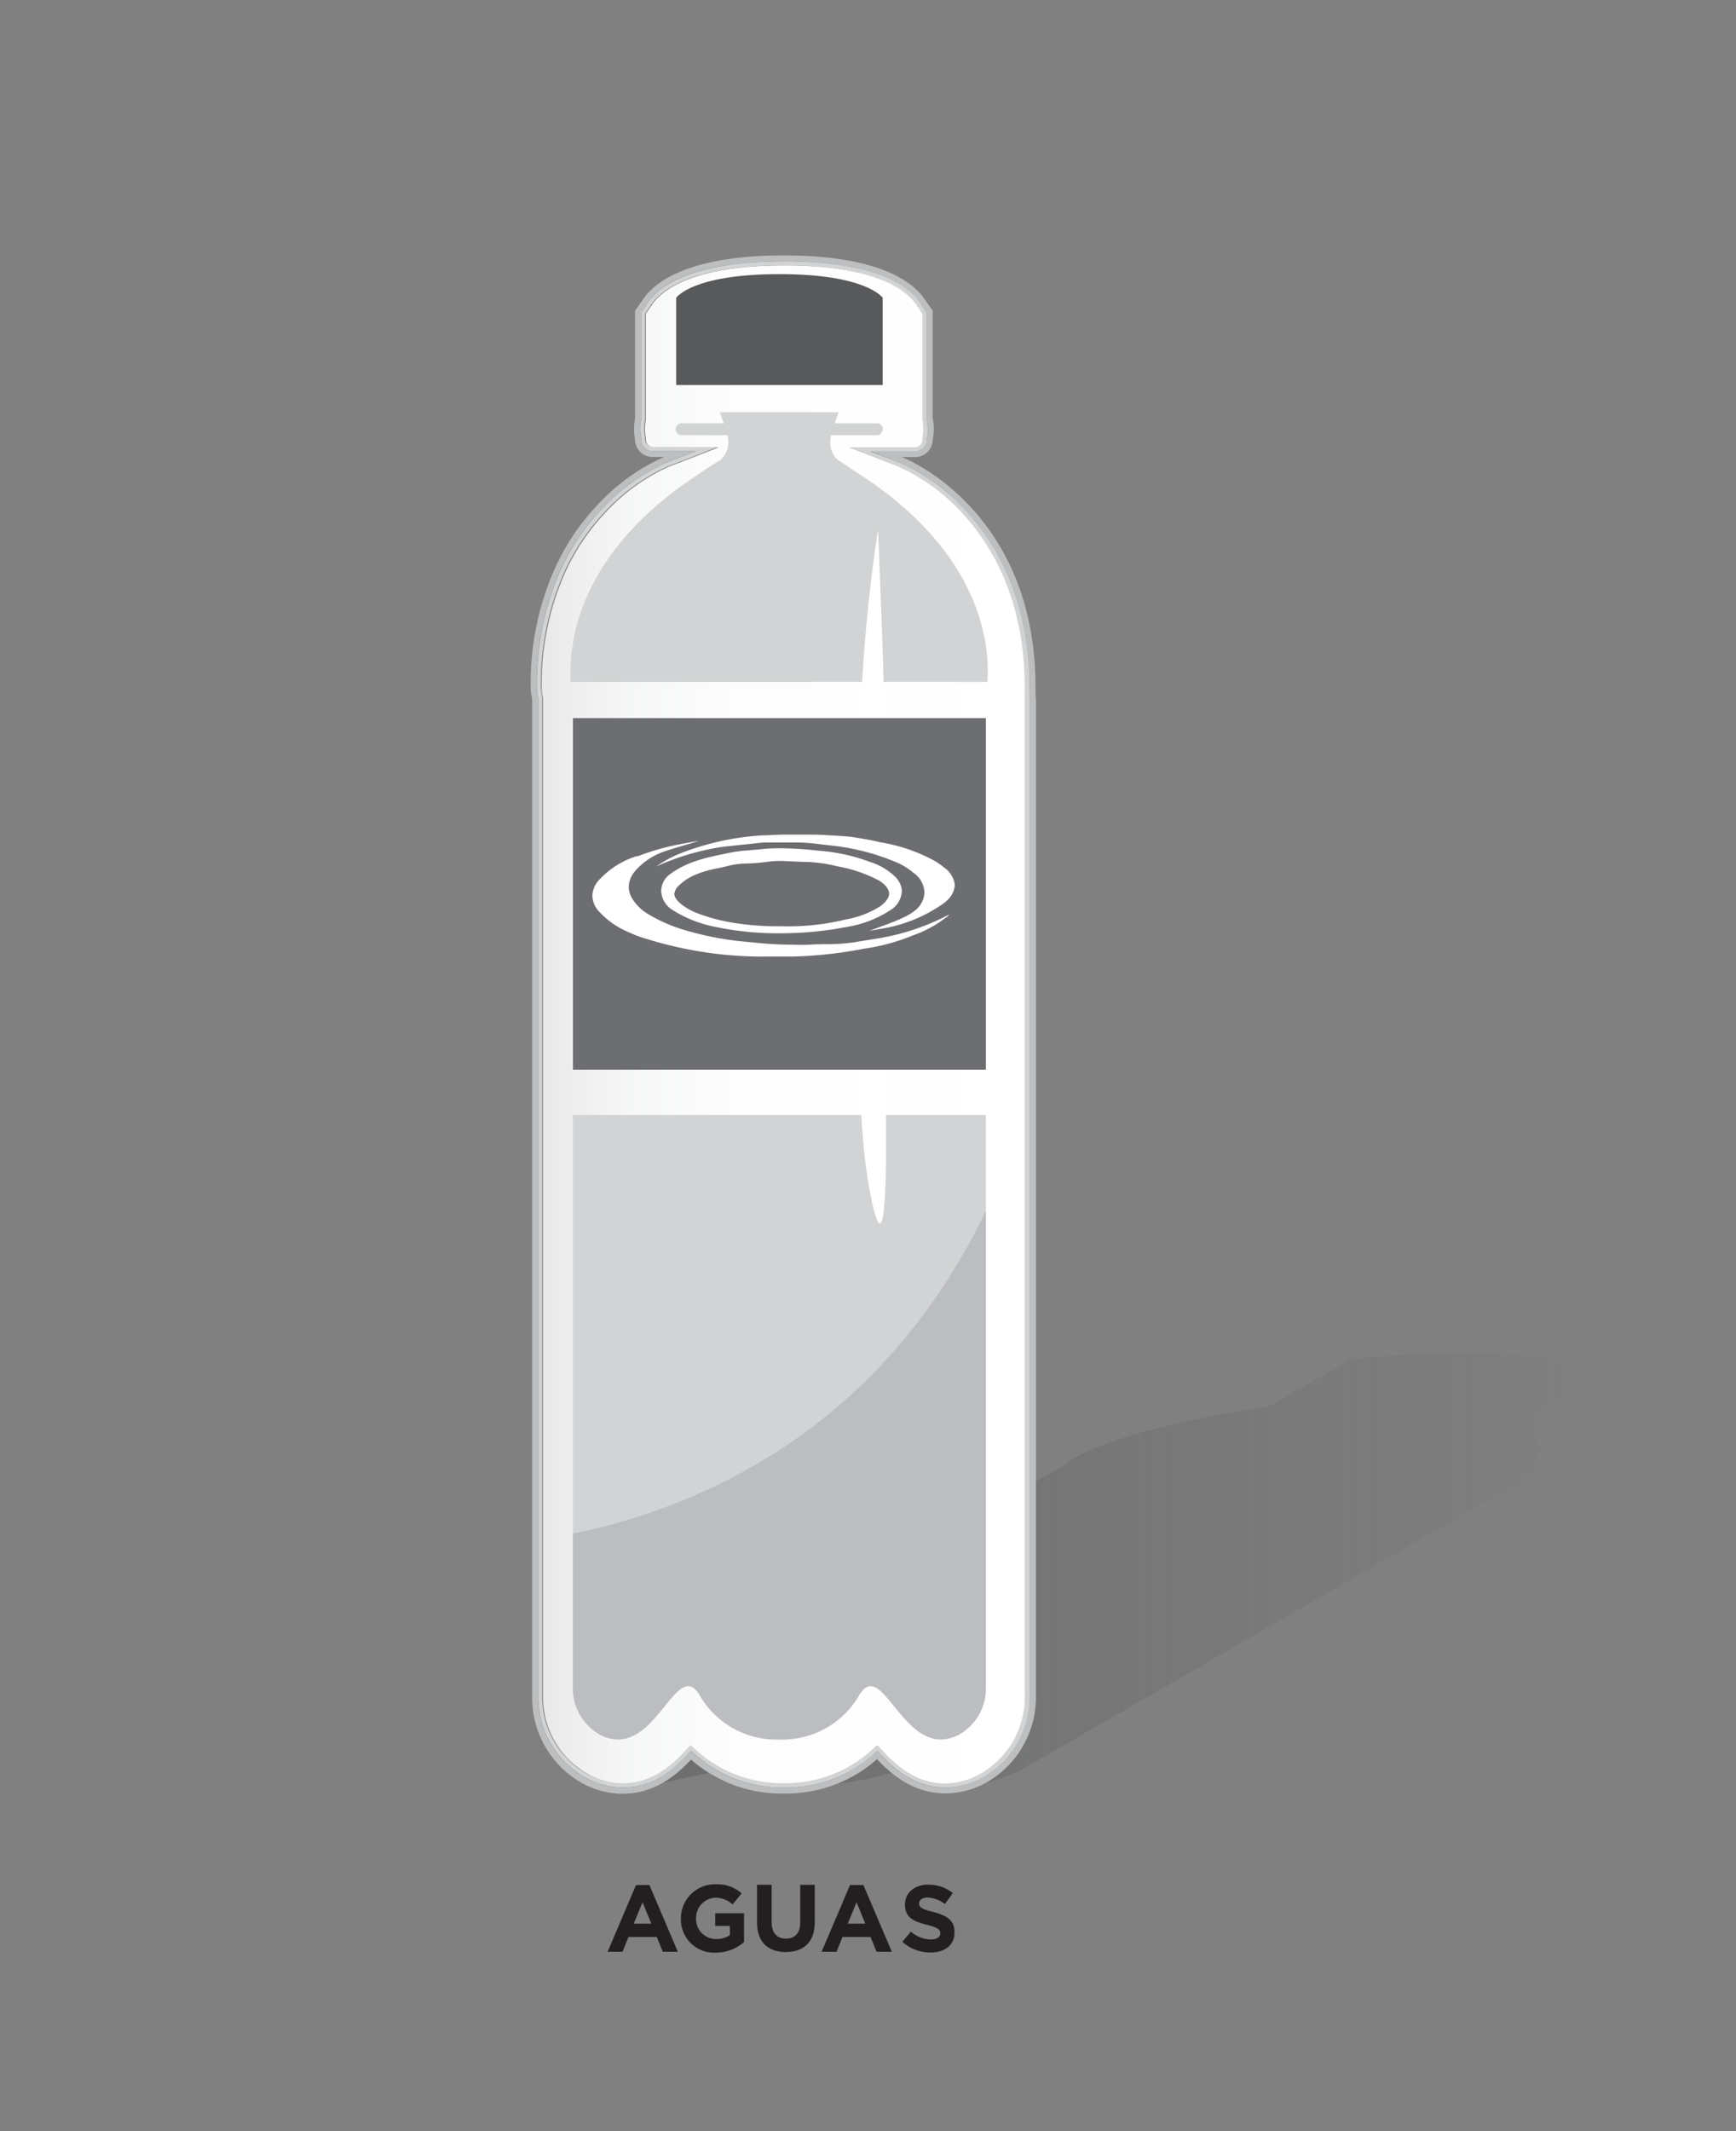 <svg xmlns="http://www.w3.org/2000/svg" xmlns:xlink="http://www.w3.org/1999/xlink" viewBox="0 0 220 270"><rect x="0" y="0" width="220" height="270" fill="#808080" stroke="none"/><defs><linearGradient id="linear-gradient" x1="72.67" y1="198.96" x2="201.11" y2="198.96" gradientUnits="userSpaceOnUse"><stop offset="0" stop-color="#58595b"/><stop offset="1" stop-color="#58595b" stop-opacity="0"/></linearGradient><linearGradient id="linear-gradient-2" x1="67.89" y1="129.79" x2="130.64" y2="129.79" gradientUnits="userSpaceOnUse"><stop offset="0" stop-color="#e6e7e8"/><stop offset="0.04" stop-color="#ebebec"/><stop offset="0.19" stop-color="#f6f7f7"/><stop offset="0.41" stop-color="#fdfdfd"/><stop offset="1" stop-color="#fff"/></linearGradient></defs><g style="isolation:isolate"><g id="Layer_1" data-name="Layer 1"><path d="M199,176.52l2.13-1.23-1.39-2c-.62-.89-1.26-1.82-13.52-1.82-11,0-14.68.81-15.06.9l-.32.07-.28.17-5.27,3-.59.34a3.42,3.42,0,0,0-.59.26,2.35,2.35,0,0,0-.47.36l-2.71,1.56c-19.15,3-24.63,6.26-26.08,7.5l-.51.29L127,190.18h0l-15,8.69-.64.37h0l-.52.3L74.61,220.41c-1.94,1.12-2,2.52-1.9,3.26.15.92.8,2.12,3.05,2.57a12.32,12.32,0,0,0,2.54.24,42.52,42.52,0,0,0,8.41-1.21c1.22-.26,2.48-.53,3.26-.62,1,1,3.26,1.83,8.41,1.83h.75a55.39,55.39,0,0,0,12.91-1.6,6.09,6.09,0,0,1,1.49-.26h.14a1.61,1.61,0,0,0,.18.17c1,.85,2.3,1.68,5.37,1.68a24.88,24.88,0,0,0,3-.21,19.93,19.93,0,0,0,7-1.92l36.14-20.86.64-.38h0l.53-.3,21.23-12.26,1.75-1a13.37,13.37,0,0,0,3.42-2l2.19-1.27h-1a4.08,4.08,0,0,0,.87-2.71,4,4,0,0,0-1-2.44l3.23-.27-3.74-1.15.28-.17Z" style="opacity:0.5;mix-blend-mode:multiply;fill:url(#linear-gradient)"/><path d="M121.91,64.89a25,25,0,0,0-8.06-5.81l-3.68-1.42-2.46-.94,2.63,0,4,0H116a1,1,0,0,0,1-1V55.5l0-.08a5.49,5.49,0,0,0,.11-1.08,5.57,5.57,0,0,0-.11-1.08l0-.08V39.76l-.75-1.13c-1.25-1.87-5.1-5-16.82-5s-15.57,3.15-16.82,5l-.76,1.13v13.5a4.89,4.89,0,0,0-.11,1.08,4.83,4.83,0,0,0,.11,1.08v.26a1,1,0,0,0,1,1h8.19l-2.52,1-3.77,1.45a24.92,24.92,0,0,0-8,5.79,28,28,0,0,0-5.1,7.54,34.76,34.76,0,0,0-3,14.64c0,.6.12,1.09.17,1.38V214.86a11.15,11.15,0,0,0,5.63,9.88A9.52,9.52,0,0,0,78.89,226c2.81,0,5.27-1.25,7.77-3.93l.5-.55.34-.36.36.33.55.5A16.2,16.2,0,0,0,99,226h.74a16.19,16.19,0,0,0,10.56-4l.55-.5.37-.33.34.36.5.55c2.49,2.68,5,3.93,7.77,3.93a9.48,9.48,0,0,0,4.56-1.22,11.14,11.14,0,0,0,5.64-9.88V88.51c0-.51,0-1,0-1.42C130,75.8,125.59,68.79,121.91,64.89Z" style="fill:url(#linear-gradient-2)"/><path d="M130.48,87.09c0-11.46-4.47-18.58-8.21-22.54A25.35,25.35,0,0,0,114,58.61l-3.69-1.41,4,0H116a1.47,1.47,0,0,0,1.45-1.47V55.6l0-.07a5.93,5.93,0,0,0,.12-1.19,5.76,5.76,0,0,0-.12-1.18l0-.08V39.61l-.84-1.26c-1.3-2-5.28-5.24-17.23-5.24S83.42,36.4,82.11,38.35l-.84,1.26V53.16a5.86,5.86,0,0,0,0,2.36v.16a1.47,1.47,0,0,0,1.47,1.48h5.49l-3.77,1.45a25.45,25.45,0,0,0-8.22,5.91,28.59,28.59,0,0,0-5.18,7.68,35.25,35.25,0,0,0-3,14.85c0,.65.12,1.15.17,1.46V214.86a11.66,11.66,0,0,0,5.89,10.32,10,10,0,0,0,4.81,1.28c3,0,5.54-1.3,8.13-4.09l.51-.55.55.5A16.71,16.71,0,0,0,99,226.48h.74a16.71,16.71,0,0,0,10.9-4.16l.55-.5.5.55c2.6,2.79,5.18,4.09,8.14,4.09a10,10,0,0,0,4.8-1.28,11.65,11.65,0,0,0,5.9-10.32V88.54C130.49,88,130.48,87.56,130.48,87.09ZM112,222l-.5-.55-.34-.36-.37.33-.55.5a16.19,16.19,0,0,1-10.56,4H99a16.2,16.2,0,0,1-10.57-4l-.55-.5-.36-.33-.34.36-.5.55c-2.5,2.68-5,3.93-7.77,3.93a9.52,9.52,0,0,1-4.57-1.22,11.15,11.15,0,0,1-5.63-9.88V88.43c-.05-.29-.12-.78-.17-1.38a34.76,34.76,0,0,1,3-14.64,28,28,0,0,1,5.1-7.54,24.92,24.92,0,0,1,8-5.79l3.77-1.45,2.52-1H82.74a1,1,0,0,1-1-1v-.26a4.83,4.83,0,0,1-.11-1.08,4.89,4.89,0,0,1,.11-1.08V39.76l.76-1.13c1.25-1.87,5.09-5,16.82-5s15.57,3.15,16.82,5l.75,1.13V53.18l0,.08a5.57,5.57,0,0,1,.11,1.08,5.49,5.49,0,0,1-.11,1.08l0,.08v.18a1,1,0,0,1-1,1h-1.67l-4,0-2.63,0,2.46.94,3.68,1.42a25,25,0,0,1,8.06,5.81c3.68,3.9,8.07,10.91,8.07,22.2,0,.46,0,.91,0,1.42V214.86a11.14,11.14,0,0,1-5.64,9.88,9.48,9.48,0,0,1-4.56,1.22C117,226,114.53,224.71,112,222Z" style="fill:#d1d3d4"/><path d="M131.23,87.09c0-22.72-16.93-29.18-16.93-29.18H116a2.22,2.22,0,0,0,2.2-2.22,6.55,6.55,0,0,0,.14-1.34,6.62,6.62,0,0,0-.14-1.34V39.38l-1-1.44c-1.39-2.08-5.56-5.58-17.86-5.58s-16.47,3.5-17.86,5.58l-1,1.44V53a6.62,6.62,0,0,0-.13,1.34,6.55,6.55,0,0,0,.13,1.34h0a2.22,2.22,0,0,0,2.22,2.22h1.45A25.7,25.7,0,0,0,75.7,64a29,29,0,0,0-5.32,7.88,35.58,35.58,0,0,0-3.12,15.19c0,.63.12,1.16.18,1.55v6.74h0v38h0v81.53a12.42,12.42,0,0,0,6.28,11,10.79,10.79,0,0,0,5.17,1.37c3.93,0,6.72-2.22,8.68-4.33A17.36,17.36,0,0,0,99,227.23h.74a17.36,17.36,0,0,0,11.4-4.35c2,2.11,4.75,4.33,8.69,4.33a10.72,10.72,0,0,0,5.16-1.37,12.41,12.41,0,0,0,6.29-11v-72.5h0V88.58C131.24,88.11,131.23,87.62,131.23,87.09ZM111.67,222.37l-.5-.55-.55.5a16.71,16.71,0,0,1-10.9,4.16H99a16.71,16.71,0,0,1-10.9-4.16l-.55-.5-.51.55c-2.59,2.79-5.18,4.09-8.13,4.09a10,10,0,0,1-4.81-1.28,11.66,11.66,0,0,1-5.89-10.32V88.51c-.05-.31-.12-.81-.17-1.46a35.25,35.25,0,0,1,3-14.85,28.59,28.59,0,0,1,5.18-7.68,25.45,25.45,0,0,1,8.22-5.91l3.77-1.45H82.74a1.47,1.47,0,0,1-1.47-1.48v-.16a5.86,5.86,0,0,1,0-2.36V39.61l.84-1.26c1.31-2,5.28-5.24,17.24-5.24s15.93,3.29,17.23,5.24l.84,1.26V53.08l0,.08a5.76,5.76,0,0,1,.12,1.18,5.93,5.93,0,0,1-.12,1.19l0,.07v.08A1.47,1.47,0,0,1,116,57.15h-1.68l-4,0L114,58.61a25.35,25.35,0,0,1,8.24,5.94c3.74,4,8.21,11.08,8.21,22.54,0,.47,0,.93,0,1.45V214.86a11.65,11.65,0,0,1-5.9,10.32,10,10,0,0,1-4.8,1.28C116.85,226.46,114.27,225.16,111.67,222.37Z" style="fill:#bcbec0"/><path d="M72.6,141.26v72.5a6.72,6.72,0,0,0,3.3,5.94,5.07,5.07,0,0,0,2.42.68c4.3,0,6.7-6.75,8.89-6.75.51,0,1,.35,1.5,1.21a11.21,11.21,0,0,0,9.69,5.55h.75a11.22,11.22,0,0,0,9.69-5.55c.5-.86,1-1.21,1.49-1.21,2.2,0,4.59,6.75,8.9,6.75a5.07,5.07,0,0,0,2.42-.68,6.71,6.71,0,0,0,3.29-5.94v-72.5H72.6Z" style="fill:#d1d3d4"/><path d="M108,59.49h0s-.76-.55-1.88-1.26a3.06,3.06,0,0,1-.82-2.95c0-.05,0-.08,0-.14h5.9a.76.76,0,0,0,0-1.51h-5.42c.15-.43.31-.89.5-1.4H91.23l.49,1.4H86.3a.76.76,0,0,0,0,1.51h5.91l0,.12a3.06,3.06,0,0,1-.88,3c-.23.14-.46.27-.67.41l-.1.06h0c-1.46.92-2.51,1.66-2.51,1.66h0c-15.16,10.1-16,21.63-15.72,26h52.8C125.48,81.92,124.57,69.8,108,59.49Z" style="fill:#d1d3d4"/><path d="M106.32,48.78h5.54V37.73s-2-3-13.09-3-13.08,3-13.08,3V48.78h20.63Z" style="fill:#58595b"/><path d="M72.6,194.31v19.45a6.72,6.72,0,0,0,3.3,5.94,5.07,5.07,0,0,0,2.42.68c4.3,0,6.7-6.75,8.89-6.75.51,0,1,.35,1.5,1.21a11.21,11.21,0,0,0,9.69,5.55h.75a11.22,11.22,0,0,0,9.69-5.55c.5-.86,1-1.21,1.49-1.21,2.2,0,4.59,6.75,8.9,6.75a5.07,5.07,0,0,0,2.42-.68,6.71,6.71,0,0,0,3.29-5.94V153.41C111.34,181.71,87.92,191.17,72.6,194.31Z" style="fill:#a7a9ac;opacity:0.5;mix-blend-mode:multiply"/><path d="M111.27,67.12s-4.48,27.2-.84,44.63S111.27,67.12,111.27,67.12Z" style="fill:#fff"/><path d="M111.27,107.3s-4.48,27.2-.84,44.63S111.27,107.3,111.27,107.3Z" style="fill:#fff"/><polygon points="72.61 90.98 72.61 91.4 72.61 94.3 72.61 132.62 72.61 135.52 124.94 135.52 124.94 132.62 124.94 94.3 124.94 91.4 124.94 90.98 72.61 90.98" style="fill:#6d6e71"/><path d="M90.76,117.45a38,38,0,0,0,8,.79h.06a44.33,44.33,0,0,0,8.43-.79,14.25,14.25,0,0,0,5.6-2.15,3,3,0,0,0,1.44-2.34,2.35,2.35,0,0,0-.29-1.12,3,3,0,0,0-.48-.69,8.27,8.27,0,0,0-3-1.87l-.07,0a23.13,23.13,0,0,0-6.71-1.5,44.24,44.24,0,0,0-4.85-.31h-.06a22.06,22.06,0,0,0-2.68.15l-1.36.12a17.39,17.39,0,0,0-2.08.25l-1,.21c-2.41.49-4.68,1-6.78,2.54a2.66,2.66,0,0,0-1.14,2.19,3,3,0,0,0,1.41,2.34A15.8,15.8,0,0,0,90.76,117.45Zm9.43-8.32c.52,0,1,.06,1.55.06a18.08,18.08,0,0,1,4,.48l.35.08a18.15,18.15,0,0,1,5.27,1.79c1.22.72,1.32,1.47,1.32,1.69,0,.39-.3,1-1.16,1.61a12,12,0,0,1-4.35,1.65l-.71.17a30.76,30.76,0,0,1-7.44.69,35.24,35.24,0,0,1-5.64-.37,23.39,23.39,0,0,1-5.17-1.34,8.83,8.83,0,0,1-1.57-.85c-.77-.55-1.17-1.07-1.18-1.53a1.65,1.65,0,0,1,.38-.88,6.84,6.84,0,0,1,2-1.43A13,13,0,0,1,91,110l.81-.18a11.88,11.88,0,0,1,2.37-.41c1.21,0,2.32-.13,3.39-.26a7.36,7.36,0,0,1,1.1-.07C99.15,109.07,99.68,109.1,100.19,109.13Z" style="fill:#fff;fill-rule:evenodd"/><path d="M119.63,109.9a8.6,8.6,0,0,0-1.65-1.08l-.18-.09a21.45,21.45,0,0,0-6.15-2l-1-.23c-.36-.07-2.58-.47-3-.5-1.66-.14-4.22-.26-4.34-.26h-4c-.5,0-1.62.06-2.16.09h-.42a34.06,34.06,0,0,0-10.41,2.25,15.54,15.54,0,0,0-3.17,1.7,31.67,31.67,0,0,1,8.43-2.49l2.1-.23c.76-.07,1.56-.16,2.36-.25a9.39,9.39,0,0,1,1.25-.07c.43,0,.86,0,1.29,0h.14c.45,0,.92,0,1.39,0h.63l.51,0a25.3,25.3,0,0,1,3.11.28h.11l.74.09a28.87,28.87,0,0,1,8.53,2.2,8.25,8.25,0,0,1,1.92,1.19l.11.09a3.14,3.14,0,0,1,1.38,2.44,3,3,0,0,1-1.23,2.35l0,0c-1.27,1.06-4.35,2-5.76,2.55l1.8-.31a18.76,18.76,0,0,0,7-2.75l.15-.1a5.64,5.64,0,0,0,1.08-.86,2.76,2.76,0,0,0,.81-1.87A3.21,3.21,0,0,0,119.63,109.9Z" style="fill:#fff;fill-rule:evenodd"/><path d="M109.1,119.24a24.44,24.44,0,0,1-3.76.38c-.88,0-1.78,0-2.69.06s-1.83,0-2.8,0a45.35,45.35,0,0,1-4.57-.3h-.1l-.7-.07A38.7,38.7,0,0,1,87,117.9a19.88,19.88,0,0,1-4.71-2A6.07,6.07,0,0,1,80.22,114l0,0a3,3,0,0,1-.54-1.62,3.19,3.19,0,0,1,.69-1.89,8.49,8.49,0,0,1,3.18-2.37c1.16-.5,4.17-1.28,4.94-1.57-.18,0-2.14.38-2.27.4a30.4,30.4,0,0,0-5.37,1.52l-.17,0a10.84,10.84,0,0,0-4.61,2.86l0,0a3.12,3.12,0,0,0-1,2.14,3,3,0,0,0,.77,1.93,10.53,10.53,0,0,0,3.75,2.67,15.76,15.76,0,0,0,2.37.89l.43.13a49.54,49.54,0,0,0,14.85,2.1h3.18a54.35,54.35,0,0,0,9.09-1,25.51,25.51,0,0,0,5.6-1.45l.3-.12.31-.12a14.74,14.74,0,0,0,4.08-2.2c.05,0,.46-.33.47-.43a29.76,29.76,0,0,1-9.63,3.12Z" style="fill:#fff;fill-rule:evenodd"/><path d="M84,247.28l-.77-1.88H79.65l-.76,1.88H77l3.6-8.46h1.7l3.6,8.46ZM81.43,241l-1.12,2.72h2.23Z" style="fill:#231f20"/><path d="M90.7,247.39a4.2,4.2,0,0,1-4.41-4.32v0a4.31,4.31,0,0,1,4.4-4.34,4.64,4.64,0,0,1,3.3,1.15l-1.16,1.4a3.11,3.11,0,0,0-2.2-.85A2.53,2.53,0,0,0,88.22,243v0a2.51,2.51,0,0,0,2.54,2.66,2.91,2.91,0,0,0,1.74-.5V244H90.64v-1.6h3.65v3.65A5.45,5.45,0,0,1,90.7,247.39Z" style="fill:#231f20"/><path d="M99.57,247.31c-2.25,0-3.63-1.26-3.63-3.73v-4.79h1.85v4.75c0,1.36.68,2.07,1.81,2.07s1.81-.68,1.81-2v-4.81h1.84v4.73C103.25,246.07,101.83,247.31,99.57,247.31Z" style="fill:#231f20"/><path d="M111.09,247.28l-.77-1.88h-3.55l-.76,1.88h-1.89l3.6-8.46h1.7l3.6,8.46ZM108.55,241l-1.12,2.72h2.23Z" style="fill:#231f20"/><path d="M117.92,247.37a5.36,5.36,0,0,1-3.57-1.35l1.09-1.3a3.89,3.89,0,0,0,2.51,1c.76,0,1.21-.3,1.21-.79v0c0-.47-.29-.71-1.69-1.07-1.69-.43-2.78-.9-2.78-2.56v0c0-1.52,1.22-2.53,2.94-2.53a4.91,4.91,0,0,1,3.12,1.07l-1,1.39a4,4,0,0,0-2.19-.83c-.7,0-1.08.33-1.08.74v0c0,.55.36.73,1.82,1.1,1.7.45,2.66,1.06,2.66,2.52v0C121,246.43,119.73,247.37,117.92,247.37Z" style="fill:#231f20"/></g></g></svg>